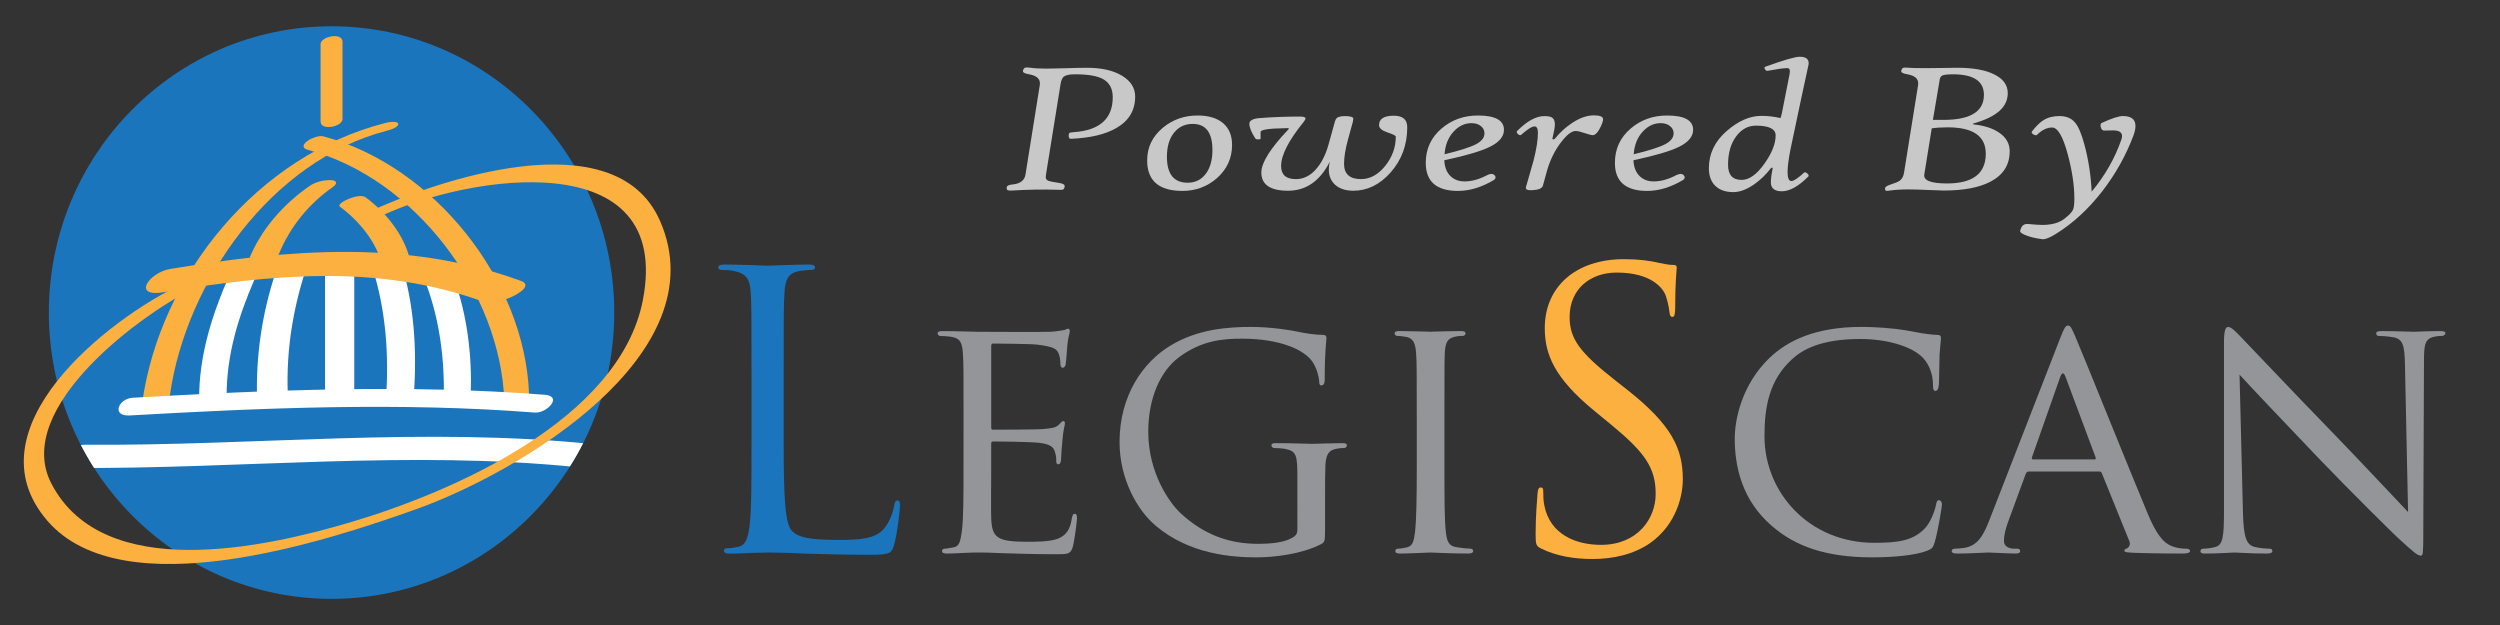<?xml version="1.0" encoding="UTF-8" standalone="no"?>
<svg
   xmlns:dc="http://purl.org/dc/elements/1.1/"
   xmlns:cc="http://creativecommons.org/ns#"
   xmlns:rdf="http://www.w3.org/1999/02/22-rdf-syntax-ns#"
   xmlns:svg="http://www.w3.org/2000/svg"
   xmlns="http://www.w3.org/2000/svg"
   viewBox="0 0 186.667 46.667"
   height="46.667"
   width="186.667"
   xml:space="preserve"
   id="svg10"
   version="1.1"><rect x="0" y="0" width="186.667" height="46.667" fill="#333333" stroke="none"/><defs
     id="defs14"><clipPath
       id="clipPath26"
       clipPathUnits="userSpaceOnUse"><path
         id="path24"
         d="M 0,35 H 140 V 0 H 0 Z" /></clipPath><clipPath
       id="clipPath34"
       clipPathUnits="userSpaceOnUse"><path
         id="path32"
         d="M 56.027,33.177 H 120.321 V 21.578 H 56.027 Z" /></clipPath><clipPath
       id="clipPath50"
       clipPathUnits="userSpaceOnUse"><path
         id="path48"
         d="M 2.736,17.5 C 2.736,8.645 9.827,1.465 18.572,1.465 v 0 c 8.748,0 15.834,7.18 15.834,16.035 v 0 c 0,8.857 -7.086,16.037 -15.834,16.037 v 0 C 9.827,33.537 2.736,26.357 2.736,17.5" /></clipPath><clipPath
       id="clipPath66"
       clipPathUnits="userSpaceOnUse"><path
         id="path64"
         d="M 0,35 H 140 V 0 H 0 Z" /></clipPath></defs><g
     transform="matrix(1.333,0,0,-1.333,0,46.667)"
     id="g18"><g
       style="fill:#f9f9f9"
       id="g20"><g
         style="fill:#f9f9f9"
         clip-path="url(#clipPath26)"
         id="g22"><g
           style="fill:#f9f9f9"
           id="g28"><g
             style="fill:#f9f9f9"
             id="g30" /><g
             style="fill:#f9f9f9"
             id="g42"><g
               style="opacity:0.75;fill:#f9f9f9"
               id="g40"
               clip-path="url(#clipPath34)"><g
   aria-label="Powered By"
   transform="matrix(1,0,0,-0.764,56.027,24.378)"
   style="font-style:italic;font-variant:normal;font-weight:normal;font-stretch:normal;font-size:13.996px;font-family:'High Tower Text';-inkscape-font-specification:HighTowerText-Italic;writing-mode:lr-tb;fill:#f9f9f9;fill-opacity:1;fill-rule:nonzero;stroke:none"
   id="text38"><path
     d="m 7.558,-6.827 q 0,1.51 -1.059,2.303 -0.923,0.697 -2.535,0.786 -0.13,0.007 -0.13,-0.212 0,-0.164 0.041,-0.212 0.048,-0.048 0.226,-0.062 2.201,-0.191 2.201,-2.563 0,-0.916 -0.519,-1.312 -0.485,-0.369 -1.585,-0.369 -0.465,0 -0.636,0.171 -0.137,0.144 -0.185,0.574 l -0.813,6.602 q -0.014,0.123 -0.014,0.191 0,0.191 0.144,0.267 0.123,0.068 0.595,0.157 0.349,0.068 0.321,0.267 -0.021,0.191 -0.116,0.232 Q 3.444,0.014 3.205,0 2.057,-0.055 0.642,0.055 0.472,0.068 0.41,0.027 0.355,-0.014 0.362,-0.185 0.396,-0.362 0.683,-0.39 1.333,-0.465 1.415,-1.121 l 0.8,-6.547 q 0.007,-0.075 0.007,-0.137 0,-0.526 -0.608,-0.663 -0.362,-0.082 -0.342,-0.239 0.027,-0.191 0.109,-0.239 0.082,-0.048 0.328,0 0.294,0.062 0.882,0.062 0.294,0 1.059,-0.027 0.765,-0.034 1.223,-0.034 1.21,0 1.948,0.581 0.738,0.581 0.738,1.538 z"
     style="fill:#f9f9f9"
     id="path281" /><path
     d="m 12.986,-3.287 q 0,1.449 -0.847,2.433 -0.82,0.936 -1.934,0.936 -1.975,0 -1.975,-2.235 0,-1.449 0.888,-2.406 0.827,-0.888 1.927,-0.888 0.95,0 1.456,0.581 0.485,0.56 0.485,1.579 z m -1.1,0.376 q 0,-1.92 -1.107,-1.92 -0.649,0 -1.046,0.649 -0.396,0.649 -0.396,1.763 0,1.9 1.162,1.9 0.636,0 1.011,-0.649 0.376,-0.649 0.376,-1.743 z"
     style="fill:#f9f9f9"
     id="path283" /><path
     d="m 22.799,-4.592 q 0,1.948 -0.936,3.328 -0.909,1.333 -2.084,1.333 -0.629,0 -1.005,-0.417 -0.369,-0.424 -0.369,-1.148 0,-0.267 0.055,-0.56 -0.827,2.125 -2.337,2.125 -1.497,0 -1.497,-1.339 0,-1.073 1.51,-3.15 0.041,-0.055 0.027,-0.075 -0.007,-0.027 -0.041,-0.027 -0.704,0.027 -0.8,0.034 -0.718,0.062 -0.738,0.246 0,0 0,0.492 0,0.048 -0.123,0.055 -0.123,0.007 -0.171,-0.068 -0.335,-0.67 -0.335,-1.08 0,-0.355 0.588,-0.417 1.107,-0.109 2.255,-0.109 0.301,0 0.301,0.137 0,0.089 -0.109,0.267 -1.257,2.03 -1.257,3.219 0,0.964 0.827,0.964 0.615,0 1.093,-0.677 0.485,-0.683 0.738,-1.866 l 0.362,-1.709 q 0.021,-0.082 0.048,-0.144 0.103,-0.226 0.499,-0.226 0.478,0 0.478,0.198 0,0.068 -0.027,0.226 l -0.267,1.271 q -0.226,1.073 -0.226,1.804 0,1.121 0.95,1.121 0.759,0 1.353,-0.964 0.595,-0.97 0.595,-2.153 0,-0.103 -0.472,-0.308 -0.465,-0.205 -0.465,-0.533 0,-0.69 0.827,-0.69 0.752,0 0.752,0.841 z"
     style="fill:#f9f9f9"
     id="path285" /><path
     d="m 28.216,-4.394 q 0,0.731 -0.779,1.237 -0.745,0.485 -2.563,0.991 0.027,0.779 0.369,1.189 0.301,0.362 0.759,0.362 0.601,0 1.237,-0.437 0.232,-0.157 0.362,-0.096 0.144,0.096 0.144,0.239 0,0.109 -0.103,0.198 -1.018,0.793 -2.002,0.793 -1.804,0 -1.804,-2.057 0,-1.538 0.895,-2.529 0.847,-0.943 2.03,-0.943 1.456,0 1.456,1.052 z m -1.093,0.253 q 0,-0.328 -0.205,-0.533 -0.198,-0.212 -0.519,-0.212 -0.56,0 -0.991,0.601 -0.465,0.649 -0.519,1.681 1.298,-0.417 1.763,-0.738 0.472,-0.328 0.472,-0.8 z"
     style="fill:#f9f9f9"
     id="path287" /><path
     d="m 33.706,-4.845 q -0.26,0.841 -0.519,0.841 -0.096,0 -0.444,-0.15 -0.342,-0.157 -0.513,-0.157 -0.335,0 -0.82,0.834 -0.54,0.923 -0.8,2.16 l -0.212,1.011 q -0.062,0.301 -0.601,0.335 -0.198,0.014 -0.287,-0.041 -0.089,-0.055 -0.062,-0.185 0.212,-0.991 0.431,-1.975 0.239,-1.23 0.239,-2.009 0,-0.465 -0.191,-0.465 -0.219,0 -0.759,0.629 -0.014,0.014 -0.041,0.014 -0.062,0 -0.13,-0.082 -0.068,-0.082 -0.068,-0.157 0,-0.034 0.014,-0.055 0.834,-1.107 1.538,-1.107 0.349,0 0.465,0.144 0.123,0.137 0.123,0.492 0,0.246 -0.137,1.005 -0.014,0.055 0.041,0.068 0.055,0.014 0.096,-0.055 0.403,-0.649 0.916,-1.107 0.67,-0.601 1.271,-0.601 0.513,0 0.513,0.287 0,0.116 -0.062,0.328 z"
     style="fill:#f9f9f9"
     id="path289" /><path
     d="m 38.811,-4.394 q 0,0.731 -0.779,1.237 -0.745,0.485 -2.563,0.991 0.027,0.779 0.369,1.189 0.301,0.362 0.759,0.362 0.601,0 1.237,-0.437 0.232,-0.157 0.362,-0.096 0.144,0.096 0.144,0.239 0,0.109 -0.103,0.198 -1.018,0.793 -2.002,0.793 -1.804,0 -1.804,-2.057 0,-1.538 0.895,-2.529 0.847,-0.943 2.03,-0.943 1.456,0 1.456,1.052 z m -1.093,0.253 q 0,-0.328 -0.205,-0.533 -0.198,-0.212 -0.519,-0.212 -0.56,0 -0.991,0.601 -0.465,0.649 -0.519,1.681 1.298,-0.417 1.763,-0.738 0.472,-0.328 0.472,-0.8 z"
     style="fill:#f9f9f9"
     id="path291" /><path
     d="m 45.278,-0.991 q -0.834,1.1 -1.497,1.1 -0.615,0 -0.615,-0.656 0,-0.39 0.096,-0.977 0.014,-0.089 -0.027,-0.096 -0.048,-0.014 -0.096,0.082 -0.369,0.629 -0.875,1.107 -0.642,0.601 -1.203,0.601 -0.642,0 -1.005,-0.458 -0.362,-0.458 -0.362,-1.292 0,-1.579 0.977,-2.706 0.984,-1.134 1.961,-1.134 0.533,0 1.059,0.157 0.034,0.007 0.089,-0.335 l 0.431,-2.857 q 0.075,-0.465 -0.123,-0.465 -0.301,0 -1.107,0.198 -0.082,0.021 -0.144,-0.116 -0.062,-0.137 0.007,-0.178 1.551,-0.738 1.941,-0.738 0.499,0 0.499,0.472 0,0.048 -0.007,0.103 -0.342,2.03 -1.011,6.212 -0.164,1.087 -0.164,1.668 0,0.656 0.212,0.656 0.205,0 0.724,-0.629 0.021,-0.014 0.034,-0.014 0.062,0 0.137,0.089 0.075,0.089 0.075,0.164 0,0.021 -0.007,0.041 z M 43.433,-3.991 q 0,-0.711 -1.107,-0.711 -0.642,0 -1.08,0.745 -0.478,0.806 -0.478,2.125 0,1.107 0.759,1.107 0.642,0 1.292,-1.216 0.615,-1.141 0.615,-2.05 z"
     style="fill:#f9f9f9"
     id="path293" /><path
     d="m 56.543,-2.816 q 0,1.476 -1.066,2.214 -0.95,0.656 -2.624,0.656 -0.185,0 -0.895,-0.041 -0.711,-0.041 -1.066,-0.041 -0.622,0 -1.052,0.082 -0.185,0.041 -0.232,0.014 -0.041,-0.021 -0.048,-0.15 -0.007,-0.178 0.321,-0.308 0.383,-0.157 0.513,-0.287 0.185,-0.185 0.232,-0.581 l 0.786,-6.41 q 0.007,-0.075 0.007,-0.137 0,-0.526 -0.608,-0.663 -0.362,-0.082 -0.342,-0.239 0.027,-0.191 0.103,-0.232 0.082,-0.041 0.335,-0.007 0.185,0.027 0.95,0.027 0.424,0 0.991,-0.014 0.574,-0.014 0.759,-0.014 1.319,0 2.057,0.478 0.772,0.485 0.772,1.387 0,1.503 -1.866,2.194 -0.185,0.068 0,0.103 0.847,0.123 1.367,0.581 0.608,0.526 0.608,1.387 z M 55.101,-6.957 q 0,-1.51 -1.736,-1.51 -0.444,0 -0.595,0.089 -0.116,0.075 -0.144,0.287 l -0.383,2.966 h 0.588 q 2.269,0 2.269,-1.832 z m 0.103,4.312 q 0,-1.934 -2.132,-1.934 -0.526,0 -0.895,0.075 l -0.417,3.383 q -0.082,0.656 1.271,0.656 2.173,0 2.173,-2.18 z"
     style="fill:#f9f9f9"
     id="path295" /><path
     d="M 63.488,-4.018 Q 62.852,-1.791 61.725,0.116 60.556,2.078 59.135,3.232 58.602,3.663 58.376,3.622 57.863,3.54 57.488,3.356 57.105,3.171 57.132,3.007 q 0.089,-0.547 0.451,-0.499 0.54,0.068 0.779,0.068 0.793,0 1.23,-0.437 0.396,-0.39 0.499,-0.677 0.075,-0.226 0.075,-0.82 0,-1.456 -0.376,-3.274 -0.403,-1.934 -0.868,-1.934 -0.437,0 -0.854,0.547 -0.014,0.021 -0.048,0.021 -0.068,0 -0.157,-0.068 -0.089,-0.075 -0.089,-0.15 0,-0.034 0.014,-0.055 0.342,-0.581 0.642,-0.827 0.369,-0.308 0.902,-0.308 0.567,0 0.875,0.478 0.28,0.437 0.519,1.599 0.342,1.633 0.41,3.465 1.121,-1.77 1.661,-3.807 0.041,-0.144 0.041,-0.26 0,-0.424 -0.499,-0.424 -0.198,0 -0.492,0.014 -0.144,0.007 -0.198,-0.239 -0.048,-0.246 0.048,-0.321 0.847,-0.506 1.189,-0.506 0.704,0 0.704,0.731 0,0.28 -0.103,0.656 z"
     style="fill:#f9f9f9"
     id="path297" /></g>
</g></g></g></g></g><g
       id="g44"><g
         clip-path="url(#clipPath50)"
         id="g46"><g
           transform="translate(34.406,17.5)"
           id="g52"><path
             id="path54"
             style="fill:#1b75bc;fill-opacity:1;fill-rule:nonzero;stroke:none"
             d="m 0,0 c 0,-8.855 -7.087,-16.035 -15.834,-16.035 -8.745,0 -15.836,7.18 -15.836,16.035 0,8.857 7.091,16.037 15.836,16.037 C -7.087,16.037 0,8.857 0,0" /></g><g
           transform="translate(33.232,10.13)"
           id="g56"><path
             id="path58"
             style="fill:#ffffff;fill-opacity:1;fill-rule:nonzero;stroke:none"
             d="m 0,0 c -9.507,0.982 -18.989,-0.105 -28.513,-0.033 -0.858,0.007 -2.23,-1.288 -0.797,-1.299 9.518,-0.072 19.013,1.015 28.513,0.033 C 0.081,-1.39 1.431,-0.147 0,0" /></g></g></g><g
       id="g60"><g
         clip-path="url(#clipPath66)"
         id="g62"><g
   transform="translate(10.324,19.167)"
   id="g68"><path
     id="path70"
     style="fill:#fbb03f;fill-opacity:1;fill-rule:nonzero;stroke:none"
     d="m 0,0 c -4.351,-2.03 -12.09,-8.205 -7.673,-13.326 4.254,-4.932 15.762,-1.095 20.628,0.634 5.716,2.031 16.996,8.655 13.686,16.174 -2.516,5.716 -12.572,2.241 -16.39,0.45 -0.839,-0.393 0.48,-0.327 0.805,-0.174 4.891,2.294 16.331,4.077 14.629,-4.725 -1.295,-6.7 -10.707,-10.77 -16.383,-12.447 -4.782,-1.413 -13.837,-3.437 -16.749,2.17 -2.22,4.273 5.235,9.662 8.252,11.07 C 1.645,0.218 0.324,0.152 0,0" /></g><g
   transform="translate(23.9,19.023)"
   id="g72"><path
     id="path74"
     style="fill:#ffffff;fill-opacity:1;fill-rule:nonzero;stroke:none"
     d="M 0,0 C 0.755,-2.063 1.02,-4.296 0.954,-6.484 0.948,-6.674 2.46,-6.491 2.472,-6.078 2.538,-3.89 2.273,-1.655 1.518,0.406 1.398,0.733 -0.097,0.262 0,0" /></g><g
   transform="translate(23.19,12.945)"
   id="g76"><path
     id="path78"
     style="fill:#ffffff;fill-opacity:1;fill-rule:nonzero;stroke:none"
     d="M 0,0 C 0.16,2.54 0.014,4.978 -0.738,7.423 -0.89,7.914 -2.451,7.474 -2.307,7.003 -1.574,4.621 -1.404,2.257 -1.561,-0.223 -1.597,-0.797 -0.029,-0.465 0,0" /></g><g
   transform="translate(18.206,19.932)"
   id="g80"><path
     id="path82"
     style="fill:#ffffff;fill-opacity:1;fill-rule:nonzero;stroke:none"
     d="m 0,0 v -7.408 c 0,-0.459 1.637,-0.163 1.637,0.437 V 0.438 C 1.637,0.896 0,0.601 0,0" /></g><g
   transform="translate(15.44,19.757)"
   id="g84"><path
     id="path86"
     style="fill:#ffffff;fill-opacity:1;fill-rule:nonzero;stroke:none"
     d="M 0,0 C -0.77,-2.332 -1.116,-4.698 -1.04,-7.152 -1.023,-7.685 0.694,-7.347 0.675,-6.693 0.601,-4.319 0.97,-2.031 1.713,0.221 1.904,0.8 0.188,0.567 0,0" /></g><g
   transform="translate(12.797,19.481)"
   id="g88"><path
     id="path90"
     style="fill:#ffffff;fill-opacity:1;fill-rule:nonzero;stroke:none"
     d="m 0,0 c -0.943,-2.176 -1.647,-4.412 -1.642,-6.804 0.002,-0.774 1.539,-0.523 1.538,0.129 -0.005,2.299 0.643,4.43 1.551,6.525 C 1.788,0.634 0.256,0.591 0,0" /></g><g
   transform="translate(17.266,26.608)"
   id="g92"><path
     id="path94"
     style="fill:#fbb03f;fill-opacity:1;fill-rule:nonzero;stroke:none"
     d="m 0,0 c 5.942,-1.581 10.762,-7.939 10.982,-14.052 0.016,-0.454 1.408,-0.173 1.387,0.371 C 12.14,-7.28 7.011,-0.876 0.848,0.764 0.398,0.884 -0.789,0.21 0,0" /></g><g
   transform="translate(21.573,28.117)"
   id="g96"><path
     id="path98"
     style="fill:#fbb03f;fill-opacity:1;fill-rule:nonzero;stroke:none"
     d="m 0,0 c -7.113,-1.819 -12.594,-8.466 -13.608,-15.667 -0.02,-0.141 1.489,-0.032 1.552,0.416 0.901,6.393 5.725,13.177 12.169,14.825 C 1.018,-0.194 0.9,0.23 0,0" /></g><g
   transform="translate(17.956,32.532)"
   id="g100"><path
     id="path102"
     style="fill:#fbb03f;fill-opacity:1;fill-rule:nonzero;stroke:none"
     d="m 0,0 v -4.326 c 0,-0.548 1.23,-0.298 1.23,0.138 V 0.139 C 1.23,0.687 0,0.437 0,0" /></g><g
   transform="translate(15.623,20.782)"
   id="g104"><path
     id="path106"
     style="fill:#fbb03f;fill-opacity:1;fill-rule:nonzero;stroke:none"
     d="M 0,0 C 0.618,1.518 1.681,2.819 3.026,3.754 3.287,3.936 3.26,4.121 2.924,4.137 2.533,4.154 2.046,4.039 1.722,3.814 0.235,2.781 -0.99,1.391 -1.678,-0.295 -1.803,-0.603 -0.18,-0.439 0,0" /></g><g
   transform="translate(22.958,20.487)"
   id="g108"><path
     id="path110"
     style="fill:#fbb03f;fill-opacity:1;fill-rule:nonzero;stroke:none"
     d="M 0,0 C -0.335,1.381 -1.356,2.641 -2.485,3.475 -2.844,3.739 -4.181,3.138 -3.915,2.941 -2.814,2.128 -1.849,0.938 -1.521,-0.408 -1.43,-0.785 0.096,-0.393 0,0" /></g><g
   transform="translate(29.186,19.273)"
   id="g112"><path
     id="path114"
     style="fill:#fbb03f;fill-opacity:1;fill-rule:nonzero;stroke:none"
     d="m 0,0 c -6.421,2.351 -13.031,1.761 -19.652,0.671 -1.174,-0.193 -2.169,-1.599 -0.383,-1.305 6.057,0.998 12.075,1.611 17.971,-0.548 C -1.343,-1.446 1.001,-0.366 0,0" /></g><g
   transform="translate(30.514,12.896)"
   id="g116"><path
     id="path118"
     style="fill:#ffffff;fill-opacity:1;fill-rule:nonzero;stroke:none"
     d="m 0,0 c -7.691,0.597 -15.388,0.271 -23.078,-0.166 -0.814,-0.047 -1.213,-1.052 -0.168,-0.992 7.561,0.43 15.128,0.748 22.689,0.162 C 0.114,-1.048 1.031,-0.08 0,0" /></g><g
   aria-label="L"
   transform="matrix(1,0,0,-1,38.285,4.061)"
   style="font-variant:normal;font-weight:normal;font-stretch:normal;font-size:21.421px;font-family:'Trajan Pro';-inkscape-font-specification:TrajanPro-Regular;writing-mode:lr-tb;fill:#1b75bc;fill-opacity:1;fill-rule:nonzero;stroke:none"
   id="text122"><path
     d="m 5.612,-9.918 c 0,-3.342 0,-3.941 0.043,-4.627 0.043,-0.75 0.214,-1.114 0.835,-1.221 0.257,-0.043 0.557,-0.064 0.707,-0.064 0.086,0 0.171,-0.043 0.171,-0.129 0,-0.129 -0.107,-0.171 -0.343,-0.171 -0.643,0 -2.206,0.064 -2.313,0.064 -0.107,0 -1.457,-0.064 -2.421,-0.064 -0.236,0 -0.343,0.043 -0.343,0.171 0,0.086 0.086,0.129 0.171,0.129 0.193,0 0.557,0.021 0.728,0.064 0.707,0.15 0.878,0.493 0.921,1.221 0.043,0.685 0.043,1.285 0.043,4.627 v 3.77 c 0,2.056 0,3.749 -0.107,4.648 -0.086,0.621 -0.193,1.092 -0.621,1.178 -0.193,0.043 -0.45,0.086 -0.643,0.086 -0.129,0 -0.171,0.064 -0.171,0.129 0,0.129 0.107,0.171 0.343,0.171 0.321,0 0.793,-0.021 1.221,-0.043 C 4.263,0.021 4.627,0 4.713,0 c 0.621,0 1.285,0.021 2.185,0.064 0.9,0.021 2.014,0.064 3.556,0.064 1.135,0 1.2,-0.086 1.35,-0.578 0.171,-0.621 0.321,-1.906 0.321,-2.142 0,-0.236 -0.021,-0.321 -0.129,-0.321 -0.129,0 -0.171,0.107 -0.193,0.278 -0.064,0.407 -0.278,0.943 -0.557,1.285 -0.514,0.621 -1.457,0.643 -2.592,0.643 -1.671,0 -2.228,-0.15 -2.571,-0.493 C 5.698,-1.585 5.612,-2.956 5.612,-6.105 Z"
     style=""
     id="path268" /></g>
<g
   aria-label="egi"
   transform="matrix(1,0,0,-1,50.966,4.061)"
   style="font-variant:normal;font-weight:normal;font-stretch:normal;font-size:19.381px;font-family:'Trajan Pro';-inkscape-font-specification:TrajanPro-Regular;writing-mode:lr-tb;fill:#939598;fill-opacity:1;fill-rule:nonzero;stroke:none"
   id="text126"><path
     d="m 3.004,-4.729 c 0,1.589 0,2.888 -0.097,3.566 -0.078,0.485 -0.116,0.814 -0.446,0.872 -0.155,0.019 -0.368,0.078 -0.523,0.078 -0.097,0 -0.136,0.078 -0.136,0.136 0,0.097 0.097,0.136 0.271,0.136 0.271,0 0.659,-0.019 0.988,-0.039 C 3.43,0 3.76,0 3.799,0 4.051,0 4.496,0 5.213,0.039 5.911,0.058 6.9,0.097 8.179,0.097 c 0.659,0 0.833,0 0.95,-0.426 0.097,-0.349 0.233,-1.473 0.233,-1.589 0,-0.116 -0.019,-0.252 -0.116,-0.252 -0.097,0 -0.136,0.058 -0.174,0.252 -0.097,0.659 -0.329,0.95 -0.775,1.143 -0.446,0.174 -1.26,0.174 -1.706,0.174 -1.686,0 -1.996,-0.213 -2.035,-1.318 -0.019,-0.329 0,-2.248 0,-2.81 v -1.376 c 0,-0.058 0.019,-0.116 0.116,-0.116 0.291,0 2.113,0.019 2.578,0.078 0.659,0.078 0.814,0.271 0.872,0.504 0.078,0.213 0.078,0.388 0.078,0.543 0,0.097 0.039,0.155 0.116,0.155 0.116,0 0.155,-0.174 0.155,-0.31 0,-0.116 0.039,-0.736 0.078,-1.066 0.039,-0.543 0.136,-0.814 0.136,-0.911 0,-0.097 -0.039,-0.136 -0.097,-0.136 -0.058,0 -0.136,0.097 -0.252,0.213 -0.174,0.174 -0.426,0.194 -0.833,0.233 -0.388,0.039 -2.636,0.039 -2.849,0.039 -0.097,0 -0.097,-0.058 -0.097,-0.174 v -4.477 c 0,-0.116 0.019,-0.174 0.097,-0.174 0.194,0 2.171,0.019 2.461,0.058 0.93,0.116 1.105,0.233 1.221,0.504 0.078,0.194 0.097,0.465 0.097,0.581 0,0.136 0.039,0.213 0.136,0.213 0.078,0 0.136,-0.097 0.155,-0.174 0.039,-0.194 0.078,-0.93 0.097,-1.085 0.039,-0.465 0.136,-0.659 0.136,-0.775 0,-0.078 -0.019,-0.155 -0.078,-0.155 -0.078,0 -0.155,0.058 -0.233,0.078 -0.136,0.019 -0.446,0.078 -0.775,0.097 -0.388,0.019 -3.954,0 -4.07,0 -0.097,0 -1.202,-0.039 -1.977,-0.039 -0.194,0 -0.271,0.039 -0.271,0.136 0,0.058 0.078,0.136 0.136,0.136 0.155,0 0.446,0.019 0.581,0.039 0.562,0.078 0.659,0.349 0.698,0.911 0.039,0.523 0.039,0.988 0.039,3.547 z"
     style=""
     id="path261" /><path
     d="m 21.706,-1.299 c 0,0.31 -0.136,0.388 -0.349,0.504 -0.446,0.252 -1.24,0.31 -1.841,0.31 -1.57,0 -3.004,-0.465 -4.361,-1.725 -0.601,-0.562 -1.802,-2.229 -1.802,-4.554 0,-1.919 0.698,-3.392 1.686,-4.147 1.299,-0.988 2.539,-1.066 3.566,-1.066 2.209,0 3.508,0.659 3.934,1.279 0.271,0.388 0.368,0.872 0.388,1.085 0,0.155 0.019,0.252 0.116,0.252 0.116,0 0.194,-0.078 0.194,-0.349 0,-1.647 0.097,-2.093 0.097,-2.326 0,-0.078 -0.039,-0.155 -0.213,-0.155 -0.426,0 -1.027,-0.097 -1.376,-0.174 -0.329,-0.078 -1.531,-0.271 -2.616,-0.271 -1.299,0 -3.004,0.116 -4.535,1.047 -1.512,0.911 -2.849,2.771 -2.849,5.407 0,2.054 0.988,3.818 2.035,4.69 1.899,1.609 4.322,1.764 5.62,1.764 0.988,0 2.539,-0.174 3.624,-0.736 0.213,-0.116 0.233,-0.136 0.233,-0.892 v -1.841 c 0,-0.698 0,-1.182 0.019,-1.706 0.039,-0.581 0.174,-0.833 0.64,-0.911 0.194,-0.039 0.31,-0.039 0.426,-0.039 0.058,0 0.136,-0.078 0.136,-0.136 0,-0.116 -0.078,-0.136 -0.271,-0.136 -0.523,0 -1.589,0.039 -1.667,0.039 -0.097,0 -1.24,-0.039 -2.016,-0.039 -0.194,0 -0.271,0.019 -0.271,0.136 0,0.058 0.078,0.136 0.136,0.136 0.155,0 0.446,0.019 0.581,0.039 0.698,0.136 0.736,0.329 0.736,1.667 z"
     style=""
     id="path263" /><path
     d="m 29.943,-7.636 c 0,-2.558 0,-3.023 0.019,-3.547 0.039,-0.581 0.136,-0.814 0.601,-0.911 0.194,-0.039 0.31,-0.039 0.426,-0.039 0.058,0 0.136,-0.078 0.136,-0.136 0,-0.097 -0.078,-0.136 -0.271,-0.136 -0.523,0 -1.628,0.039 -1.706,0.039 -0.097,0 -1.163,-0.039 -1.725,-0.039 -0.194,0 -0.271,0.039 -0.271,0.136 0,0.058 0.058,0.136 0.136,0.136 0.116,0 0.329,0.019 0.523,0.058 0.368,0.078 0.504,0.329 0.543,0.892 0.039,0.523 0.039,0.988 0.039,3.547 v 2.907 c 0,1.589 -0.019,2.888 -0.097,3.566 -0.058,0.485 -0.116,0.795 -0.446,0.872 -0.155,0.039 -0.368,0.078 -0.523,0.078 -0.097,0 -0.136,0.078 -0.136,0.136 0,0.097 0.097,0.136 0.271,0.136 C 27.986,0.058 29.052,0 29.149,0 c 0.078,0 1.182,0.058 2.132,0.058 0.194,0 0.271,-0.058 0.271,-0.136 0,-0.058 -0.039,-0.136 -0.136,-0.136 -0.155,0 -0.523,-0.039 -0.775,-0.078 -0.504,-0.078 -0.562,-0.388 -0.62,-0.872 -0.078,-0.678 -0.078,-1.977 -0.078,-3.566 z"
     style=""
     id="path265" /></g>
<g
   aria-label="S"
   transform="matrix(1,0,0,-1,83.894,4.061)"
   style="font-variant:normal;font-weight:normal;font-stretch:normal;font-size:21.421px;font-family:'Trajan Pro';-inkscape-font-specification:TrajanPro-Regular;writing-mode:lr-tb;fill:#fbb03f;fill-opacity:1;fill-rule:nonzero;stroke:none"
   id="text130"><path
     d="m 5.312,0.364 c 1.157,0 2.313,-0.257 3.235,-0.9 1.478,-1.05 1.821,-2.678 1.821,-3.556 0,-1.714 -0.6,-3.042 -3.127,-5.034 L 6.64,-9.597 C 4.584,-11.203 4.027,-11.974 4.027,-13.195 c 0,-1.564 1.157,-2.485 2.635,-2.485 1.971,0 2.549,0.9 2.678,1.135 0.129,0.236 0.257,0.814 0.278,1.071 0.021,0.171 0.043,0.278 0.171,0.278 0.107,0 0.15,-0.15 0.15,-0.493 0,-1.457 0.086,-2.164 0.086,-2.271 0,-0.107 -0.043,-0.15 -0.214,-0.15 -0.171,0 -0.343,-0.021 -0.75,-0.107 -0.536,-0.129 -1.157,-0.214 -1.992,-0.214 -2.72,0 -4.434,1.564 -4.434,3.856 0,1.457 0.514,2.785 2.785,4.648 l 0.964,0.793 c 1.842,1.521 2.463,2.378 2.463,3.856 0,1.371 -1.007,2.849 -3.063,2.849 -1.435,0 -2.849,-0.6 -3.17,-2.185 -0.064,-0.3 -0.064,-0.6 -0.064,-0.793 0,-0.171 -0.021,-0.236 -0.15,-0.236 -0.107,0 -0.15,0.107 -0.171,0.343 -0.021,0.343 -0.107,1.2 -0.107,2.271 0,0.578 0.021,0.664 0.321,0.814 0.878,0.428 1.864,0.578 2.87,0.578 z"
     style=""
     id="path271" /></g>
<g
   aria-label="can"
   transform="matrix(1,0,0,-1,96.103,4.061)"
   style="font-variant:normal;font-weight:normal;font-stretch:normal;font-size:19.381px;font-family:'Trajan Pro';-inkscape-font-specification:TrajanPro-Regular;writing-mode:lr-tb;fill:#939598;fill-opacity:1;fill-rule:nonzero;stroke:none"
   id="text134"><path
     d="m 8.76,0.271 c 1.105,0 2.384,-0.097 3.082,-0.368 0.291,-0.116 0.329,-0.174 0.426,-0.485 0.174,-0.562 0.407,-1.996 0.407,-2.113 0,-0.116 -0.078,-0.233 -0.155,-0.233 -0.116,0 -0.136,0.058 -0.174,0.233 -0.058,0.31 -0.291,1.008 -0.659,1.376 -0.678,0.678 -1.531,0.775 -2.81,0.775 -3.644,0 -6.144,-2.81 -6.144,-5.969 0,-1.667 0.271,-3.14 1.531,-4.303 0.601,-0.562 1.647,-1.143 3.837,-1.143 1.512,0 2.752,0.407 3.353,0.911 0.446,0.349 0.717,1.008 0.717,1.647 0,0.233 0.019,0.349 0.136,0.349 0.097,0 0.174,-0.097 0.194,-0.349 0.019,-0.233 0.019,-1.143 0.039,-1.686 0.039,-0.601 0.078,-0.795 0.078,-0.93 0,-0.097 -0.039,-0.174 -0.213,-0.174 -0.562,-0.019 -1.105,-0.136 -1.744,-0.252 -0.833,-0.136 -1.802,-0.194 -2.481,-0.194 -2.616,0 -4.167,0.775 -5.194,1.764 -1.512,1.473 -1.919,3.392 -1.919,4.496 0,1.57 0.407,3.45 2.074,4.884 1.337,1.163 3.062,1.764 5.62,1.764 z"
     style=""
     id="path274" /><path
     d="m 15.311,-1.764 c -0.329,0.833 -0.659,1.415 -1.434,1.512 -0.136,0.019 -0.388,0.039 -0.504,0.039 -0.078,0 -0.155,0.058 -0.155,0.136 0,0.097 0.116,0.136 0.329,0.136 C 14.245,0.058 15.098,0 15.272,0 c 0.194,0 1.124,0.058 1.531,0.058 0.155,0 0.252,-0.039 0.252,-0.136 0,-0.078 -0.039,-0.136 -0.174,-0.136 H 16.726 c -0.291,0 -0.581,-0.116 -0.581,-0.446 0,-0.291 0.097,-0.698 0.252,-1.105 l 0.969,-2.636 c 0.039,-0.097 0.097,-0.136 0.174,-0.136 h 3.934 c 0.097,0 0.116,0.019 0.155,0.097 l 1.531,3.779 c 0.116,0.271 -0.058,0.407 -0.155,0.446 -0.078,0.039 -0.116,0.039 -0.116,0.116 C 22.889,0 23.16,0 23.49,0.019 c 1.182,0.039 2.442,0.039 2.694,0.039 0.194,0 0.388,-0.039 0.388,-0.136 0,-0.097 -0.116,-0.136 -0.213,-0.136 -0.174,0 -0.426,-0.019 -0.678,-0.097 C 25.311,-0.426 24.846,-0.64 24.226,-2.113 23.179,-4.613 20.447,-11.415 20.137,-12.113 c -0.174,-0.368 -0.233,-0.601 -0.407,-0.601 -0.116,0 -0.194,0.097 -0.407,0.64 z m 2.461,-3.45 c -0.058,0 -0.078,-0.039 -0.058,-0.116 l 1.589,-4.516 c 0.097,-0.252 0.194,-0.252 0.291,0 l 1.686,4.516 c 0.019,0.078 0.019,0.116 -0.058,0.116 z"
     style=""
     id="path276" /><path
     d="m 29.343,-9.962 c 0.523,0.581 2.442,2.597 4.419,4.671 1.802,1.88 4.264,4.303 4.438,4.458 0.95,0.872 1.124,1.008 1.299,1.008 0.116,0 0.136,-0.097 0.136,-1.182 l 0.039,-9.652 c 0,-0.988 0.039,-1.318 0.601,-1.434 0.194,-0.039 0.329,-0.039 0.407,-0.039 0.116,0 0.194,-0.097 0.194,-0.155 0,-0.097 -0.136,-0.116 -0.31,-0.116 -0.698,0 -1.26,0.039 -1.454,0.039 -0.194,0 -1.008,-0.039 -1.783,-0.039 -0.194,0 -0.329,0.019 -0.329,0.116 0,0.058 0.019,0.155 0.136,0.155 0.136,0 0.523,0.019 0.833,0.078 0.523,0.097 0.62,0.465 0.64,1.531 l 0.174,8.256 c -0.523,-0.543 -2.345,-2.5 -4.031,-4.244 -2.636,-2.713 -5.117,-5.349 -5.388,-5.62 -0.174,-0.174 -0.465,-0.504 -0.659,-0.504 -0.136,0 -0.233,0.174 -0.233,0.833 v 9.438 c 0,1.492 -0.058,1.938 -0.485,2.054 -0.252,0.078 -0.562,0.097 -0.698,0.097 -0.078,0 -0.136,0.058 -0.136,0.136 0,0.116 0.097,0.136 0.271,0.136 C 28.199,0.058 28.916,0 29.071,0 c 0.155,0 0.833,0.058 1.802,0.058 0.194,0 0.31,-0.039 0.31,-0.136 0,-0.078 -0.058,-0.136 -0.136,-0.136 -0.155,0 -0.543,-0.019 -0.853,-0.097 -0.465,-0.116 -0.62,-0.523 -0.659,-1.88 z"
     style=""
     id="path278" /></g>
</g></g></g></svg>